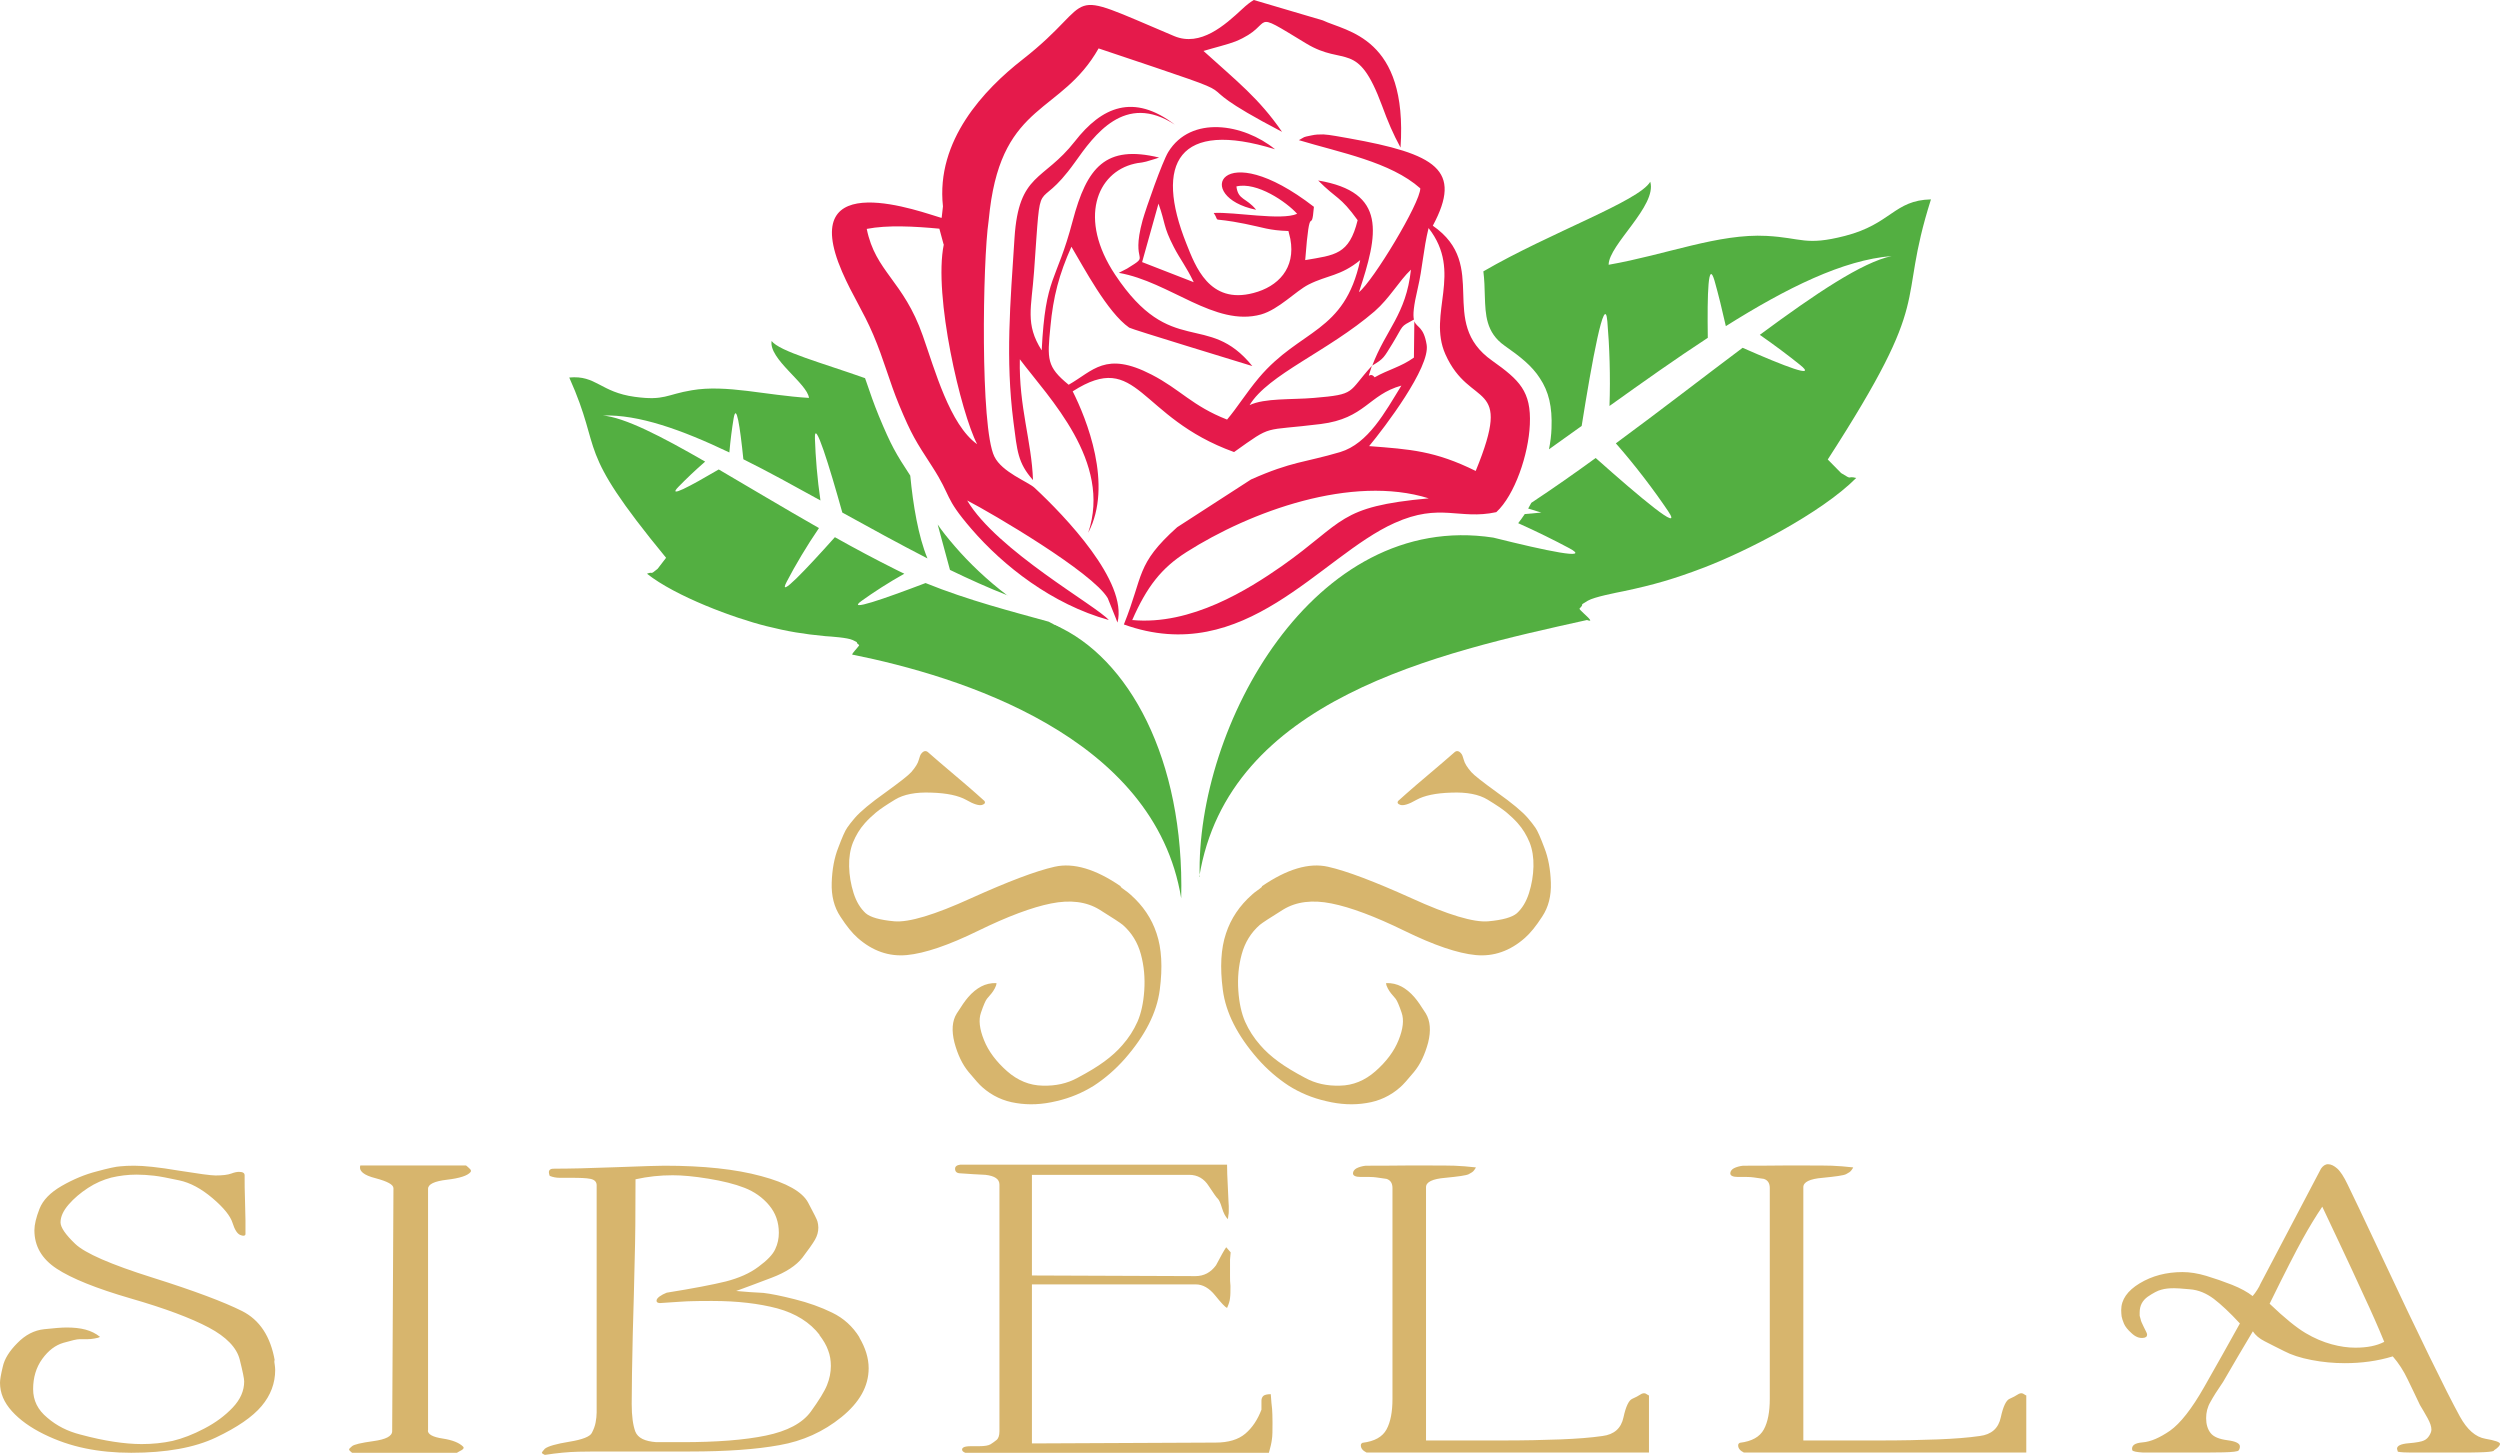 <?xml version="1.0" encoding="UTF-8"?>
<svg id="Layer_2" xmlns="http://www.w3.org/2000/svg" viewBox="0 0 117.74 68.51">
  <defs>
    <style>
      .cls-1 {
        fill: #e51a4b;
      }

      .cls-1, .cls-2 {
        fill-rule: evenodd;
      }

      .cls-3 {
        fill: #d7b56d;
      }

      .cls-2 {
        fill: #53af41;
      }
    </style>
  </defs>
  <g id="Layer_1-2" data-name="Layer_1">
    <g>
      <path class="cls-3" d="M112.29,63.2c-.27-.66-.59-1.39-.97-2.2-.37-.81-.74-1.61-1.11-2.39-.37-.78-.65-1.38-.84-1.78-.31.46-.62.97-.93,1.53-.31.56-.83,1.57-1.55,3.04.71.68,1.27,1.13,1.69,1.38.42.25.83.42,1.23.53.4.11.77.16,1.12.16.56,0,1-.09,1.35-.27M117.45,68.33c-.09.04-.32.06-.69.07-.36.01-.6.01-.7.01h-2.49c-.27,0-.48-.01-.64-.04-.02-.07-.04-.12-.04-.14,0-.14.18-.23.56-.26.37-.03.61-.08.71-.13.11-.05.19-.13.25-.23.06-.1.1-.19.1-.28,0-.15-.06-.32-.18-.54-.12-.22-.24-.42-.36-.62-.19-.41-.39-.81-.58-1.21-.19-.4-.42-.76-.7-1.08-.72.22-1.47.32-2.26.32-.53,0-1.05-.05-1.57-.15-.52-.1-.95-.24-1.29-.42-.35-.17-.65-.33-.91-.46-.26-.13-.44-.29-.56-.47-.47.79-.94,1.58-1.4,2.38-.27.39-.47.71-.6.95-.14.24-.2.49-.2.76,0,.29.07.52.21.7.14.18.41.29.8.34.39.05.58.15.58.29,0,.07-.02.14-.06.19-.04.05-.28.08-.73.09-.45.01-.99.01-1.62.01h-2.14c-.31-.02-.48-.05-.52-.11-.05-.22.11-.34.49-.37.38-.03.81-.22,1.29-.55.48-.34,1.02-1.02,1.61-2.06.59-1.04,1.15-2.03,1.68-2.99-.47-.51-.89-.9-1.23-1.16-.35-.26-.72-.42-1.13-.45-.41-.04-.65-.05-.74-.05-.23,0-.43.02-.6.07-.17.04-.39.16-.64.33-.25.18-.38.42-.38.74v.16c.02.07.04.13.05.18,0,.05.06.17.15.36.1.19.15.3.15.34,0,.1-.06.15-.19.16-.18.02-.36-.05-.54-.22-.18-.16-.3-.31-.36-.45-.06-.14-.09-.25-.11-.34-.01-.09-.02-.19-.02-.3,0-.49.29-.91.87-1.26.58-.35,1.25-.53,2.02-.53.35,0,.72.06,1.12.18.4.12.8.26,1.21.42.4.16.73.34.97.53.08-.09.15-.19.22-.3.07-.11.12-.2.14-.26l2.86-5.44c.09-.13.2-.21.33-.21.14,0,.28.07.43.2.15.13.32.39.5.77.19.38.72,1.5,1.6,3.37.87,1.86,1.62,3.43,2.24,4.7.62,1.27,1.1,2.22,1.44,2.84.34.62.74.97,1.2,1.05.46.08.69.16.69.24s-.1.19-.29.31ZM95.43,65.71v2.7h-13.3c-.18-.09-.27-.2-.27-.34,0-.05.02-.09.08-.12.57-.07.94-.28,1.13-.63.19-.35.28-.83.28-1.44v-9.93c0-.22-.09-.37-.28-.43-.25-.04-.41-.06-.49-.07-.08-.01-.18-.02-.31-.02h-.41c-.25,0-.37-.06-.37-.17,0-.09.06-.18.17-.24.12-.06.26-.1.43-.12.5,0,1.14,0,1.89-.01.76,0,1.14,0,1.16,0,.45,0,.83,0,1.13.01.3.01.64.04,1.01.08-.01.03-.04.07-.09.14-.04.06-.13.12-.25.18-.12.06-.49.11-1.1.17-.61.05-.91.2-.91.44v11.93h3.57c1.07,0,1.99-.02,2.76-.05.77-.03,1.43-.08,1.98-.16.55-.07.88-.36.99-.88.11-.51.25-.8.41-.87.16-.07.29-.14.38-.2.09-.06.17-.08.25-.05l.15.09ZM77.66,65.71v2.7h-13.3c-.18-.09-.27-.2-.27-.34,0-.05.02-.09.08-.12.57-.07.94-.28,1.13-.63.19-.35.28-.83.28-1.44v-9.93c0-.22-.09-.37-.28-.43-.25-.04-.41-.06-.49-.07-.08-.01-.18-.02-.31-.02h-.41c-.25,0-.37-.06-.37-.17,0-.09.06-.18.17-.24.12-.06.26-.1.43-.12.5,0,1.14,0,1.89-.01.76,0,1.15,0,1.16,0,.45,0,.83,0,1.13.01.3.01.64.04,1.01.08-.01.03-.04.07-.09.14-.04.06-.13.12-.25.18-.12.06-.49.11-1.1.17-.61.05-.91.2-.91.44v11.93h3.57c1.07,0,1.99-.02,2.76-.05.77-.03,1.43-.08,1.98-.16.55-.07.88-.36.99-.88.11-.51.25-.8.41-.87.16-.07.29-.14.38-.2.09-.06.17-.08.25-.05l.15.09ZM59.85,65.68c.02.3.04.52.06.67.01.14.02.36.02.65,0,.37,0,.63-.03.8-.02.17-.07.37-.14.62h-14.3c-.1-.04-.15-.09-.15-.15,0-.04.02-.08.08-.11.05-.03.17-.05.35-.05h.37c.26,0,.44-.03.54-.09.1-.06.19-.13.28-.2.09-.07.14-.21.14-.41v-11.62c0-.26-.22-.41-.66-.46-.39-.02-.77-.04-1.16-.07-.18,0-.27-.07-.27-.22,0-.1.08-.17.25-.19h12.56c0,.22.01.6.04,1.13.02.53.04.8.04.82v.24c0,.06,0,.13-.02.21-.01.08-.02.13-.02.17-.12-.12-.21-.3-.28-.53-.07-.24-.14-.38-.19-.43-.06-.05-.2-.25-.43-.6-.22-.35-.53-.53-.92-.53h-7.41v4.74l7.7.03c.4,0,.72-.17.97-.51.22-.42.38-.71.48-.85l.21.24c-.01.11-.02.22-.03.34,0,.12,0,.22,0,.29v.48c0,.16,0,.31.02.47,0,.24,0,.44-.02.57-.01.14-.06.29-.14.47-.09-.04-.28-.24-.56-.59-.28-.35-.59-.52-.91-.52h-7.72s0,7.49,0,7.49l8.65-.04c.6,0,1.07-.14,1.4-.42.33-.28.58-.66.76-1.13v-.42c0-.1.03-.17.09-.23.06-.05.18-.08.35-.08ZM38.61,62.88c-.46-.6-1.13-1.02-2-1.26-.87-.23-1.89-.35-3.06-.35-.39,0-.7,0-.95.01-.25,0-.75.04-1.53.09-.1-.01-.15-.04-.15-.11s.05-.13.14-.2c.1-.07.21-.13.34-.18,1.25-.2,2.18-.38,2.79-.53.61-.16,1.12-.38,1.53-.69.41-.3.68-.58.79-.83.12-.25.17-.51.17-.77,0-.5-.15-.93-.46-1.3-.31-.37-.7-.64-1.16-.82-.46-.18-1.03-.32-1.7-.43-.67-.11-1.23-.16-1.68-.16-.59,0-1.17.06-1.75.19,0,1.57-.01,2.84-.04,3.81-.02.97-.05,2.13-.09,3.5-.03,1.36-.05,2.45-.05,3.27,0,.57.06,1,.17,1.3.12.3.44.46.99.5h1.22c1.61,0,2.93-.1,3.94-.31,1.01-.21,1.71-.58,2.11-1.12.39-.54.65-.96.77-1.26.12-.3.18-.6.18-.9,0-.26-.04-.51-.13-.74-.08-.23-.22-.47-.42-.73ZM40.47,62.99c.29.49.44.97.44,1.45,0,.85-.43,1.61-1.28,2.3-.85.69-1.83,1.13-2.92,1.32-1.09.2-2.5.3-4.23.3h-3.95c-.37,0-.8,0-1.28.01-.48.01-1.01.06-1.59.15-.09-.04-.14-.07-.14-.11,0-.01.04-.07.14-.18.15-.12.54-.23,1.15-.33.62-.1.97-.24,1.06-.41.09-.17.15-.33.18-.49.03-.16.05-.32.05-.48v-10.7c0-.16-.1-.26-.29-.3-.19-.04-.5-.05-.92-.05-.18,0-.36,0-.53,0-.17,0-.32-.03-.47-.09-.02-.06-.04-.11-.04-.17,0-.12.09-.18.27-.17.66,0,1.63-.02,2.91-.07,1.28-.05,2.04-.07,2.26-.07,1.83,0,3.35.16,4.56.49,1.2.32,1.94.74,2.21,1.25.27.51.42.8.44.89.02.08.04.18.04.28,0,.2-.05.39-.16.58-.11.19-.31.47-.59.84-.29.37-.77.69-1.46.95-.69.26-1.24.47-1.66.62.43.04.85.07,1.28.09.35.04.85.14,1.48.3.64.16,1.23.37,1.76.63.54.26.97.65,1.29,1.17ZM20.15,67.37c0,.18.23.31.7.38.46.07.78.2.96.38.05.05.03.1-.06.16-.09.05-.17.09-.23.13h-4.94c-.09-.07-.14-.12-.14-.16,0-.02.04-.07.14-.15.09-.08.43-.16,1.01-.24.58-.08.88-.23.88-.47l.06-11.44c0-.17-.28-.32-.84-.47-.56-.14-.8-.34-.72-.6h4.98c.05.04.11.09.17.15.06.05.08.11.04.16-.14.17-.51.29-1.11.36-.59.07-.89.21-.89.43v11.38ZM12.92,64.06c0,.06,0,.13.02.22.01.08.02.16.02.24,0,.62-.21,1.19-.64,1.7-.43.51-1.14,1-2.15,1.48-1.01.48-2.34.72-3.99.72-.77,0-1.5-.07-2.17-.21-.68-.14-1.32-.36-1.95-.67-.63-.31-1.13-.67-1.5-1.08-.37-.41-.56-.85-.56-1.34,0-.13.04-.38.13-.75.08-.37.31-.74.69-1.12.37-.38.79-.6,1.26-.65.46-.05.82-.08,1.06-.08.33,0,.63.03.89.1.26.07.48.18.68.34-.06.04-.15.06-.27.08-.12.02-.22.03-.31.03-.13,0-.26,0-.38,0-.13,0-.38.06-.76.17-.38.11-.71.36-1,.76-.29.4-.43.88-.43,1.42s.22.98.67,1.35c.44.38.96.64,1.55.79.59.16,1.12.27,1.58.34.46.07.9.11,1.31.11.51,0,1-.05,1.46-.15.46-.11.96-.3,1.49-.58.54-.28.98-.61,1.34-.99.36-.38.54-.79.54-1.23,0-.13-.07-.47-.21-1.03-.14-.56-.63-1.07-1.46-1.51-.83-.44-2.05-.9-3.68-1.37-1.62-.47-2.78-.94-3.48-1.4-.7-.46-1.05-1.06-1.05-1.81,0-.26.08-.6.24-1.01.16-.41.51-.77,1.05-1.08.54-.31,1.09-.54,1.64-.68.55-.15.92-.23,1.11-.24.19-.02.41-.03.66-.03.45,0,1.15.07,2.09.23.94.15,1.52.23,1.74.23.33,0,.58-.03.74-.09.16-.06.28-.08.36-.08.18,0,.27.05.27.16,0,.32,0,.74.02,1.26.01.51.02.8.02.86v.66c-.02.08-.11.09-.25.03-.14-.06-.26-.25-.36-.57-.1-.32-.41-.71-.94-1.16-.53-.45-1.05-.73-1.57-.84-.52-.11-.91-.19-1.19-.22-.28-.03-.55-.05-.82-.05-.41,0-.81.05-1.19.14-.38.1-.75.26-1.1.49-.35.23-.66.49-.91.78-.25.29-.38.57-.38.84,0,.23.23.57.69,1.01.46.44,1.67.97,3.64,1.59,1.97.62,3.37,1.15,4.21,1.57.84.42,1.35,1.2,1.55,2.34Z"/>
      <path class="cls-3" d="M59.43,41.77c-.06.05-.13.11-.22.17-.09.06-.16.12-.24.19-.59.52-1,1.13-1.23,1.83-.24.71-.29,1.59-.15,2.66.14,1.07.68,2.14,1.64,3.24.45.51.94.93,1.46,1.27.52.33,1.11.58,1.77.73.66.16,1.29.19,1.89.09.6-.09,1.14-.34,1.6-.75.13-.11.34-.35.64-.71.3-.36.52-.83.67-1.39.14-.56.1-1.02-.11-1.37-.22-.35-.4-.61-.54-.77-.19-.22-.4-.39-.61-.5-.21-.11-.45-.17-.72-.16,0,.07.03.16.08.25.05.09.1.17.15.23.07.08.15.17.22.26.07.09.16.3.28.65.12.34.07.77-.14,1.29-.21.53-.58,1.02-1.09,1.47-.5.44-1.06.67-1.67.68-.61.02-1.16-.1-1.65-.37-.49-.26-.91-.51-1.25-.76-.33-.24-.63-.51-.86-.78-.3-.34-.53-.7-.71-1.1-.17-.39-.28-.88-.32-1.47-.04-.59.01-1.16.16-1.71.15-.55.43-1.01.85-1.38.12-.1.49-.34,1.1-.72.62-.38,1.38-.47,2.28-.29.9.18,2.05.61,3.44,1.29,1.39.68,2.51,1.06,3.35,1.14.84.08,1.62-.19,2.32-.81.25-.22.52-.55.81-1,.3-.45.43-.98.41-1.6-.02-.62-.12-1.17-.31-1.65-.18-.48-.32-.8-.42-.94-.1-.14-.21-.29-.36-.46-.26-.3-.74-.7-1.43-1.19-.69-.5-1.1-.82-1.23-.97-.19-.22-.31-.41-.35-.57-.04-.15-.08-.26-.13-.31-.1-.12-.21-.14-.31-.05-.31.27-.71.62-1.2,1.03-.49.42-.77.65-.83.71l-.24.21c-.1.09-.23.2-.38.34-.06.08-.02.15.11.19.14.04.39-.03.75-.24.36-.2.91-.32,1.64-.34.73-.03,1.3.08,1.71.33.41.25.71.45.9.61.19.16.37.33.52.5.24.27.42.57.56.91.13.33.19.71.18,1.13-.01.42-.08.84-.21,1.25-.13.41-.32.72-.57.95-.22.19-.67.32-1.35.38-.68.06-1.89-.3-3.62-1.09-1.73-.78-3.04-1.28-3.93-1.48-.89-.2-1.93.11-3.11.92"/>
      <path class="cls-3" d="M52.78,41.77c.06.05.13.11.22.17.09.06.16.12.24.19.59.52,1,1.13,1.23,1.83.24.71.29,1.59.15,2.66-.14,1.07-.68,2.14-1.64,3.24-.45.51-.94.93-1.46,1.27-.53.33-1.11.58-1.77.73-.66.16-1.29.19-1.89.09-.6-.09-1.14-.34-1.6-.75-.13-.11-.34-.35-.64-.71-.3-.36-.52-.83-.67-1.39-.14-.56-.11-1.02.11-1.37.22-.35.4-.61.54-.77.19-.22.4-.39.61-.5.21-.11.45-.17.72-.16,0,.07-.03.16-.08.25-.05.09-.1.17-.15.23-.07.08-.15.17-.22.26-.07.09-.16.3-.28.65-.12.34-.07.77.14,1.29.21.53.58,1.02,1.09,1.47.5.44,1.06.67,1.67.68.61.02,1.16-.1,1.65-.37.49-.26.91-.51,1.25-.76.33-.24.63-.51.86-.78.3-.34.53-.7.71-1.1.17-.39.28-.88.32-1.47.04-.59-.01-1.16-.16-1.71-.15-.55-.43-1.01-.85-1.38-.12-.1-.49-.34-1.1-.72-.62-.38-1.38-.47-2.28-.29-.9.18-2.05.61-3.44,1.29-1.39.68-2.51,1.06-3.35,1.14-.84.08-1.62-.19-2.32-.81-.25-.22-.52-.55-.81-1-.3-.45-.43-.98-.41-1.6.02-.62.12-1.17.31-1.65.18-.48.32-.8.42-.94.1-.14.21-.29.36-.46.26-.3.74-.7,1.43-1.19.69-.5,1.1-.82,1.23-.97.19-.22.31-.41.35-.57.04-.15.08-.26.13-.31.1-.12.21-.14.31-.05.31.27.71.62,1.2,1.03.49.42.77.65.83.71l.24.21c.1.09.23.2.38.34.06.08.02.15-.11.19-.14.04-.39-.03-.75-.24-.36-.2-.91-.32-1.64-.34-.73-.03-1.3.08-1.71.33-.41.25-.71.45-.9.61-.19.16-.37.33-.52.5-.24.27-.42.57-.56.91-.13.33-.19.71-.18,1.13.01.42.08.84.21,1.25.13.41.32.72.57.95.22.19.67.32,1.35.38.68.06,1.89-.3,3.62-1.09,1.73-.78,3.04-1.28,3.93-1.48.89-.2,1.93.11,3.11.92"/>
      <path class="cls-2" d="M81.85,15.7h0s0,0,0,0h0ZM56.48,41.3c1.36-8.39,11.27-10.55,18.26-12.1.16.06.18.03.13-.03h0s0,0,0,0c-.1-.14-.52-.47-.48-.51.3-.3-.11-.07.39-.37.31-.18,1.31-.37,1.7-.45,1.42-.3,2.37-.58,3.69-1.08,2.02-.76,5.59-2.58,7.25-4.25-.47-.12-.12.14-.71-.23l-.63-.64c5.11-7.92,3.2-7.02,4.86-12.25-1.74.04-1.87,1.16-4.05,1.72-1.87.48-2.02.09-3.69,0-2.26-.12-4.71.88-7.44,1.36,0-.94,2.29-2.78,1.96-3.91-.54.92-4.69,2.38-7.86,4.22.05.39.06.78.07,1.18.03.85.05,1.7.93,2.32.74.52,1.28.94,1.66,1.53.42.63.59,1.34.55,2.36-.01.31-.05.65-.12.99.51-.37,1.03-.73,1.54-1.1.48-3.02,1.09-6.37,1.21-4.92.1,1.16.15,2.59.1,3.98,1.58-1.13,3.13-2.23,4.63-3.21-.03-2.13.02-3.71.32-2.68.18.64.36,1.37.53,2.13,2.88-1.81,5.53-3.12,7.81-3.3-1.38.29-3.56,1.75-6.21,3.71.69.48,1.33.96,1.89,1.41.85.68-.7.08-2.7-.8-1.83,1.37-3.85,2.94-5.97,4.5.93,1.06,1.8,2.21,2.46,3.19.74,1.09-1.32-.64-3.41-2.5-.99.72-2,1.43-3.03,2.11-.05.09-.1.18-.15.27l.62.19-.78.07c-.1.15-.2.29-.31.43.87.39,1.7.8,2.41,1.18,1.08.58-1.1.12-3.58-.5-8.48-1.3-14.01,8.91-13.83,15.97Z"/>
      <path class="cls-2" d="M33.94,21.59h0s0,0,0,0ZM47.45,28.04c-.89-.35-1.8-.76-2.71-1.2-.12-.46-.34-1.27-.58-2.14.18.27.43.59.81,1.03.68.79,1.52,1.59,2.48,2.32ZM49.96,29.57l-9.31.98c-1.06.71-.14-.13-.19-.17-.24-.19.07-.06-.31-.24-.24-.11-.98-.16-1.28-.18-1.05-.1-1.77-.22-2.77-.47-1.53-.38-4.28-1.4-5.63-2.47.33-.13.1.1.5-.23l.4-.52c-4.38-5.32-2.92-4.83-4.56-8.49,1.27-.12,1.46.69,3.09.91,1.4.19,1.48-.11,2.68-.31,1.63-.28,3.5.24,5.52.36-.08-.68-1.9-1.83-1.76-2.68.37.49,2.37,1.03,4.4,1.75l.06.17c.18.53.36,1.05.59,1.61.59,1.42.8,1.77,1.48,2.81.13,1.37.38,2.87.81,3.9-1.34-.69-2.69-1.43-4.01-2.16-.6-2.15-1.33-4.53-1.29-3.47.03.85.11,1.89.26,2.9-1.25-.69-2.46-1.36-3.63-1.94-.16-1.55-.33-2.69-.46-1.92-.08.48-.15,1.03-.2,1.6-2.24-1.07-4.28-1.8-5.96-1.74,1.03.09,2.74.97,4.82,2.17-.46.4-.89.81-1.25,1.18-.56.57.51,0,1.89-.81,1.44.84,3.05,1.81,4.72,2.76-.58.85-1.12,1.76-1.52,2.53-.45.86.91-.58,2.27-2.1.94.53,1.9,1.04,2.86,1.52.13.07.27.13.41.2-.73.41-1.43.86-2,1.27-.79.56,1.08-.1,3-.83,2.02.82,4.11,1.35,5.8,1.82l.58.31Z"/>
      <path class="cls-1" d="M44.33,10.26c-.83-.23-6.87-2.54-4.67,2.54.5,1.15.98,1.82,1.47,2.97.5,1.17.75,2.18,1.21,3.29.6,1.44.79,1.72,1.56,2.91.95,1.47.53,1.41,1.85,2.94,1.5,1.74,3.8,3.55,6.47,4.29-.58-.67-5.27-3.27-6.67-5.63,1.18.61,5.9,3.38,6.62,4.6l.39.97s.04.12.07.18c.49-1.92-2.47-5.01-3.91-6.35-.32-.29-1.53-.73-1.89-1.47-.67-1.36-.55-9.21-.27-11.1l.06-.54c.63-5.07,3.37-4.49,5.12-7.58,8.75,2.94,2.96.96,8.64,3.93-1.08-1.57-2.11-2.37-3.7-3.81.46-.14,1.19-.32,1.51-.45,1.97-.81.5-1.62,3.33.1,1.82,1.1,2.41-.2,3.57,2.93.27.74.52,1.33.87,1.97.35-5.21-2.55-5.46-3.66-5.99l-3.25-.96c-.17.1-.35.24-.55.43-.81.75-1.96,1.79-3.2,1.27-5.56-2.35-3.42-1.8-7.15,1.11-1.79,1.4-4.08,3.8-3.74,6.91l-.06.53ZM44.45,11.51c-.5,2.41.81,7.95,1.57,9.41-1.29-.91-2-3.53-2.56-5.11-.91-2.6-2.23-3-2.64-5.03.98-.19,2.25-.12,3.42-.01l.2.74ZM53.78,12.34l2.44.95c-.36-.75-.63-1.06-.94-1.66-.51-.99-.38-1.09-.72-2.04l-.77,2.75ZM64.62,17.24c.65-1.73,1.6-2.42,1.83-4.54-.56.53-1,1.34-1.71,1.96-2.21,1.9-5.01,2.97-5.89,4.42.71-.34,1.99-.25,3.03-.34,2.02-.17,1.57-.24,2.73-1.51-.26.85-.13.2.13.54.63-.36,1.24-.49,1.85-.93l.02-1.71c.12.31.44.24.58,1.11.17,1.06-1.98,3.89-2.71,4.77,1.94.15,3.1.22,5.02,1.17,1.8-4.39-.26-2.87-1.43-5.5-.85-1.92.85-3.84-.79-5.94-.25,1.02-.28,1.86-.51,2.84-.2.85-.23,1.25-.18,1.47-.68.37-.45.21-1.01,1.13-.41.66-.4.71-.96,1.04ZM53.31,29.2c2.79.27,5.51-1.46,7.06-2.54,2.98-2.1,2.63-2.8,6.92-3.19-3.62-1.13-8.39.61-11.41,2.53-1.18.75-1.87,1.63-2.56,3.21ZM61.17,6.6c1.95.59,4.31,1.02,5.72,2.27.01.67-2.23,4.38-2.89,4.89.91-2.74,1.34-4.71-1.92-5.26.89.9,1.02.71,1.86,1.87-.4,1.63-1.07,1.64-2.47,1.88.23-2.99.29-1.04.41-2.51-4.41-3.41-5.71-.47-2.72.14-.47-.58-.85-.45-.93-1.1.96-.23,2.36.73,2.86,1.29-.74.33-2.96-.1-3.93-.04.35.51-.28.16,1.47.51.86.17,1.12.31,2.05.34l.09.37c.26,1.39-.58,2.25-1.74,2.55-2.08.55-2.74-1.28-3.15-2.31-1.53-3.82-.38-5.87,4.17-4.46-1.49-1.21-3.96-1.61-5.03.13-.28.46-1.04,2.62-1.21,3.22-.59,2.16.45,1.54-.73,2.27l-.39.2c2.41.42,4.52,2.56,6.7,1.96.84-.24,1.63-1.1,2.24-1.41.89-.45,1.5-.39,2.43-1.15-.74,3.45-2.82,3.23-4.77,5.54-.62.74-1.03,1.42-1.5,1.97-1.64-.64-2.2-1.42-3.56-2.12-2.17-1.12-2.75-.17-3.9.48-1.04-.85-1.01-1.2-.86-2.73.13-1.41.41-2.48.99-3.77.58.97,1.69,3.09,2.72,3.81.12.08,5.16,1.61,5.8,1.81-2.11-2.61-3.82-.33-6.46-4.3-1.75-2.63-.87-4.82.91-5.23.25-.06.22-.02.55-.1l.4-.12c.05-.02.14-.04.21-.07-2.52-.61-3.4.45-4.07,2.98-.78,2.96-1.28,2.54-1.46,6.1-.79-1.24-.48-2.01-.36-3.71.36-5.02.04-2.51,1.92-5.14.91-1.28,2.35-3.32,4.71-1.78-1.95-1.49-3.44-.84-4.71.79-1.48,1.89-2.64,1.47-2.84,4.54-.2,3.09-.43,5.7-.05,8.67.18,1.39.2,1.92.92,2.74-.06-1.82-.67-3.45-.62-5.69,1.37,1.82,4.35,4.82,3.22,8.17,1.19-2.25-.09-5.39-.73-6.66,3.11-1.99,3.05,1.22,7.6,2.86,1.87-1.33,1.28-.97,4.08-1.32,2.09-.26,2.25-1.38,3.8-1.81-.77,1.25-1.56,2.73-2.88,3.13-1.69.5-2.26.43-4.2,1.29l-3.48,2.25c-1.96,1.76-1.57,2.25-2.51,4.58,5.7,2.05,9.24-3.21,12.75-4.78,2.16-.97,3.04-.13,4.79-.51.87-.8,1.52-2.72,1.58-4.13.07-1.56-.49-2.09-1.77-3-2.62-1.84-.09-4.48-2.8-6.36,1.41-2.63.17-3.38-3.97-4.12-.3-.05-.9-.17-1.18-.18-.21,0-.36,0-.58.05-.43.09-.26.05-.56.21Z"/>
      <path class="cls-2" d="M55.63,42.31c-1.24-7.66-10.48-10.47-15.48-11.48l.95-.65,8.61-.73c3.42,1.51,6.08,6.26,5.92,12.86"/>
    </g>
  </g>
</svg>